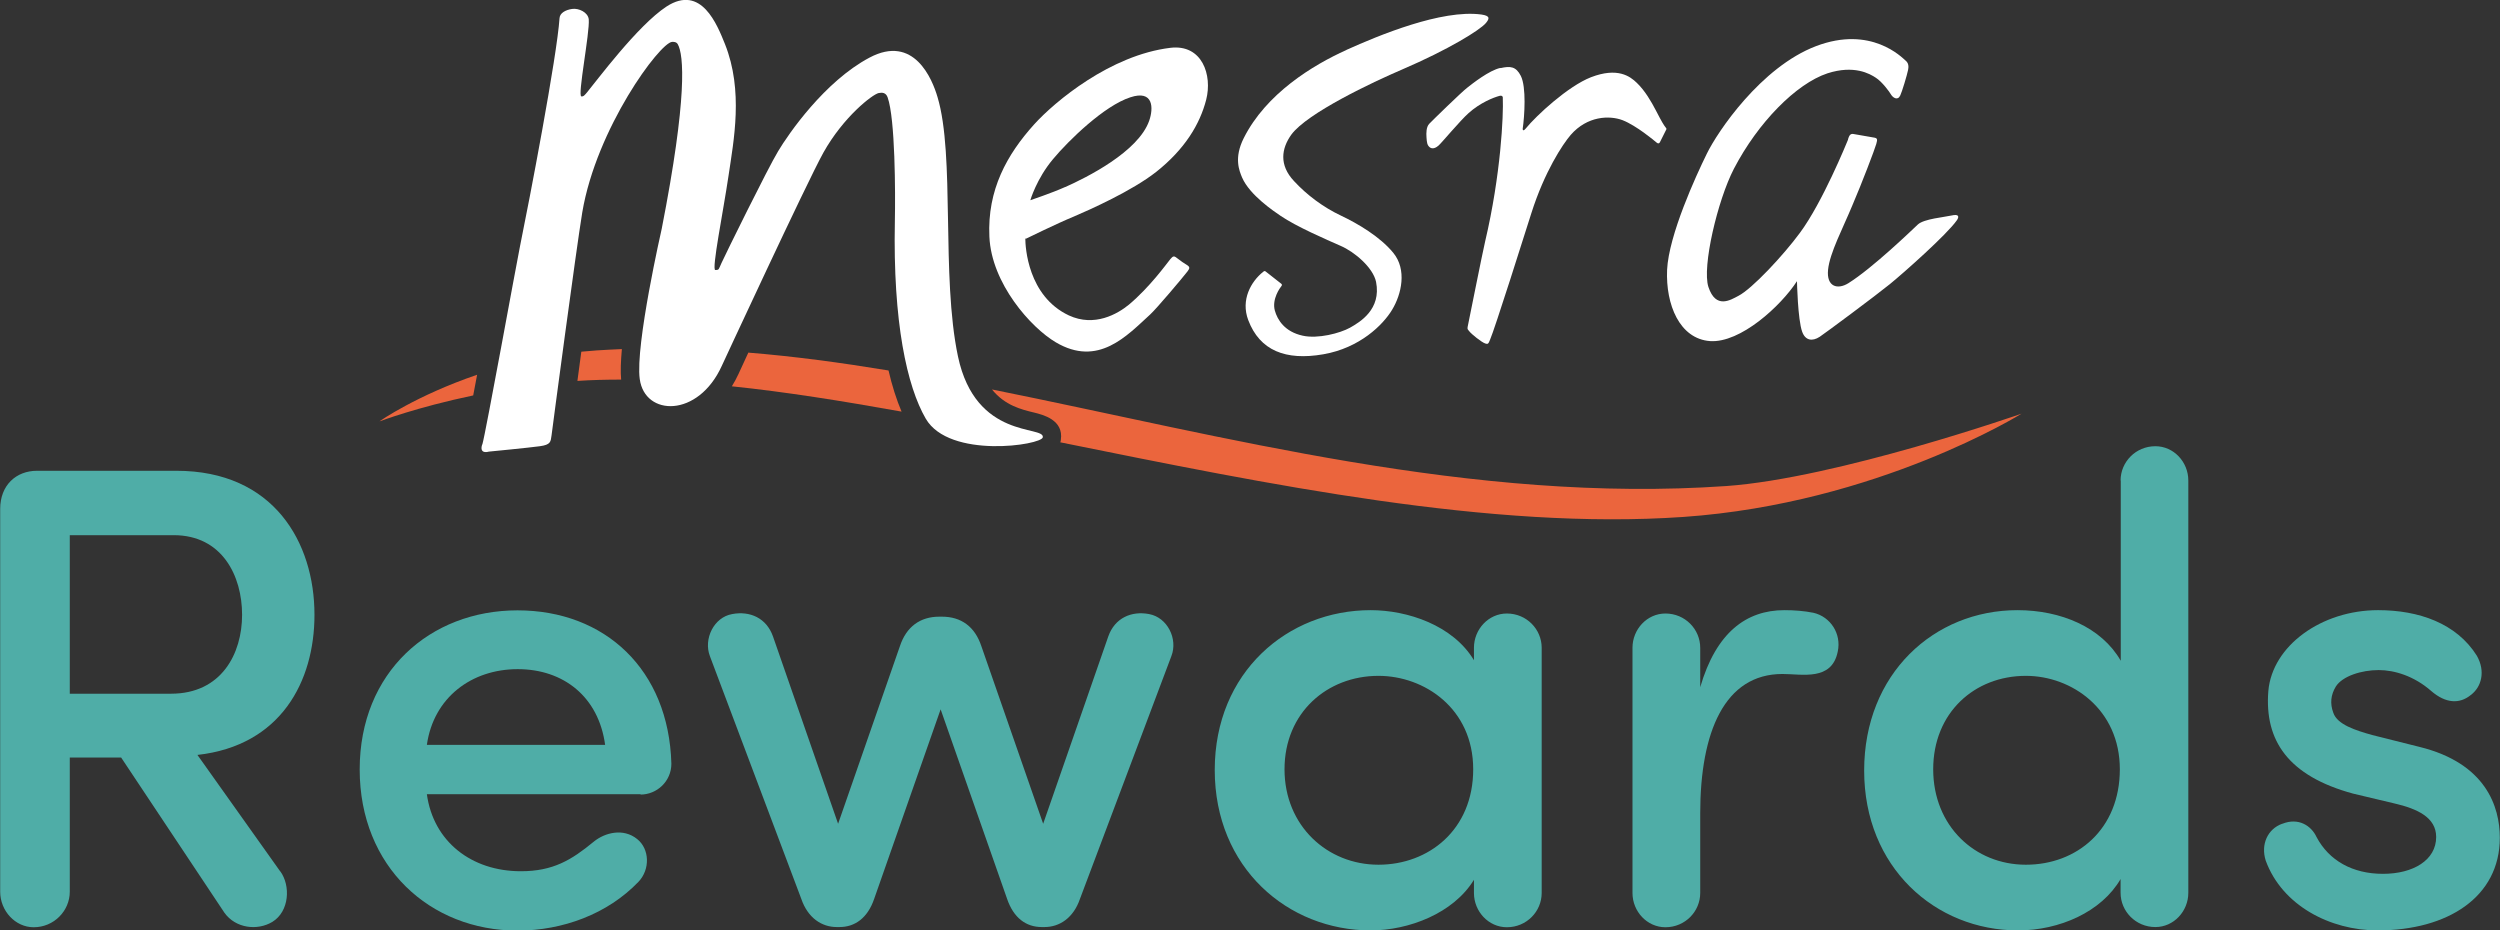 <?xml version="1.0" encoding="UTF-8"?>
<svg id="Layer_8" data-name="Layer 8" xmlns="http://www.w3.org/2000/svg" viewBox="0 0 134.35 50">
  <rect x="0" y="0" width="134.35" height="50" fill="#333333" stroke="none"/>
  <defs>
    <style>
      .cls-1 {
        fill: #fff;
      }

      .cls-2 {
        fill: #eb653d;
      }

      .cls-3 {
        fill: #4fada7;
      }
    </style>
  </defs>
  <g>
    <path class="cls-2" d="m20.41,22.64s1.97-.75,5.02-1.39c.07-.35.14-.72.21-1.11-3.26,1.11-5.23,2.49-5.23,2.49Z"/>
    <path class="cls-2" d="m33.42,18.76c-.45.02-.89.04-1.34.07-.29.02-.57.05-.84.07-.07.55-.14,1.08-.21,1.57.76-.05,1.55-.07,2.35-.07-.04-.42-.02-.99.04-1.65Z"/>
    <path class="cls-2" d="m40.22,18.94c-.32.69-.52,1.13-.53,1.15-.11.24-.23.46-.36.67,2.89.3,5.94.79,9.12,1.36-.27-.64-.51-1.38-.7-2.21-2.55-.42-5.06-.76-7.53-.96Z"/>
    <path class="cls-2" d="m92.77,26.12c-13.66.95-26.95-2.68-39.46-5.19.69.86,1.59,1.08,2.26,1.24.48.12,1.6.39,1.44,1.47,0,.05-.02.09-.03.13,11.23,2.27,23.16,4.73,33.49,4.01,10.43-.73,18.17-5.55,18.17-5.55,0,0-9.93,3.47-15.87,3.89Z"/>
  </g>
  <g>
    <path class="cls-1" d="m25.91,23.89c-.17.55.36.38.36.38,0,0,2.17-.21,2.74-.29.6-.08.58-.25.63-.58.04-.34,1.33-10.05,1.65-11.98.76-4.53,4.17-9.13,4.83-9.17.07,0,.22-.01.3.12.33.57.53,2.84-.86,9.93,0,0-1.43,6.26-1.18,8.07.27,2.01,3.14,2.09,4.41-.71,0,0,4.56-9.84,5.46-11.46,1.08-1.93,2.64-3.13,2.97-3.2.2-.04.39-.02.48.23.41,1.14.42,5.13.39,6.65-.11,5.44.65,8.88,1.66,10.62,1.27,2.18,6.23,1.42,6.29,1,.1-.65-3.61.15-4.56-4.35-.91-4.31-.15-10.79-1.1-13.94-.28-.95-1.26-3.39-3.66-2.11-2.41,1.28-4.35,4.1-4.9,5.02-.56.92-2.88,5.64-3.04,6-.17.36-.12.39-.34.39-.21,0,.43-3.16.71-5.06.28-1.9.81-4.57-.19-7.08-.42-1.04-1.27-3.23-3.14-2.02-1.56,1.02-3.8,4.05-4.27,4.61-.12.14-.19.24-.31.22-.21-.04.46-3.42.4-4.14-.04-.38-.54-.61-.89-.56-.36.05-.66.22-.68.49-.14,2.08-1.61,9.74-2.13,12.29-.17.82-1.85,10.07-2.02,10.63"/>
    <path class="cls-1" d="m72.35,2.69c-1.8.81-4.31,2.34-5.51,4.73-.54,1.07-.24,1.76-.09,2.12.41.95,1.72,1.82,2.07,2.06.85.58,2.45,1.27,3.22,1.61.75.32,1.75,1.17,1.91,1.94.29,1.48-.87,2.16-1.4,2.46-.54.3-1.73.61-2.54.43-.97-.21-1.36-.85-1.5-1.35-.17-.62.29-1.24.35-1.31.06-.07.03-.11-.04-.16-.04-.03-.72-.56-.79-.62-.06-.06-.1-.03-.15.01-.65.52-1.21,1.5-.8,2.59.62,1.64,2.01,2.19,4.03,1.84,1.97-.34,3.22-1.59,3.7-2.39.51-.84.81-2.16.06-3.07-.71-.86-1.89-1.56-2.82-2-.93-.44-1.82-1.1-2.51-1.85-.81-.86-.68-1.75-.14-2.5.86-1.16,4.35-2.81,5.96-3.5,2.47-1.06,4.17-2.11,4.49-2.49.2-.24.24-.39-.24-.46-2.14-.29-5.54,1.13-7.25,1.9"/>
    <path class="cls-1" d="m80.64,3.66c.53-.12.83-.09,1.09.42.3.6.2,2.15.1,2.84,0,.02,0,.18.16-.01.58-.71,2.28-2.28,3.51-2.76,1.43-.55,2.1-.05,2.46.3.44.42.78,1.01,1.03,1.49.33.64.42.78.53.92.05.06.04.08.01.13-.03.05-.3.59-.33.66-.04.06-.09.09-.19,0-.09-.08-1.07-.9-1.81-1.19-.71-.27-1.9-.23-2.79.79-.44.51-1.41,1.99-2.11,4.19-.33,1.04-1.98,6.27-2.23,6.83-.08.2-.11.24-.25.19-.19-.06-.75-.5-.88-.68-.06-.08-.09-.08-.07-.21.04-.18.81-4.05.94-4.59.85-3.61.99-6.8.95-7.71,0,.04.04-.17-.17-.12-.34.09-1.06.38-1.67.93-.45.4-1.44,1.59-1.61,1.74-.11.1-.31.22-.47.1-.15-.12-.16-.27-.18-.53-.02-.26-.01-.56.14-.73.16-.17,1.75-1.72,2.04-1.94.29-.23,1.19-.94,1.79-1.07"/>
    <path class="cls-1" d="m99.32,7.49c-.07.17-1.38,3.39-2.59,5.02-.89,1.21-2.58,3.02-3.31,3.39-.42.22-1.21.73-1.61-.48-.35-1.07.49-4.65,1.37-6.35,1.29-2.48,3.34-4.57,5.03-5.13,1.43-.46,2.27.02,2.6.24.33.21.73.75.82.91.09.15.35.34.49.04.09-.18.37-1.11.42-1.37.03-.15.05-.36-.14-.51-.18-.15-1.84-1.9-4.81-.77-2.96,1.13-5.3,4.61-5.87,5.79-.58,1.18-2.04,4.36-2.13,6.23-.08,1.87.67,3.71,2.31,3.83,1.63.11,3.8-1.88,4.67-3.22,0,0,.04,2.06.28,2.72.17.47.54.53.94.27.33-.22,3.02-2.22,3.77-2.83.75-.61,3.07-2.67,3.6-3.43.14-.2.11-.35-.28-.26-.39.09-1.48.18-1.81.48-.33.31-2.43,2.34-3.74,3.16-.58.36-1.18.19-1.09-.72.09-.91.8-2.24,1.3-3.45.52-1.21,1.22-3.05,1.29-3.31.08-.27.06-.32-.14-.35-.27-.05-.91-.16-1.09-.19-.18-.03-.23.11-.29.29"/>
    <path class="cls-1" d="m55.1,12.81c0,.45.13,3.1,2.34,4.14,1.38.64,2.62-.08,3.23-.58,1.12-.94,2.01-2.18,2.22-2.44.14-.16.19-.2.35-.07.2.16.41.3.53.37.18.11.18.18.05.35-.26.34-1.67,2.01-2.01,2.32-1.25,1.14-2.79,2.85-5.08,1.49-1.32-.78-3.45-3.15-3.56-5.67-.12-2.52.95-4.42,2.4-6.03,1.12-1.24,4.11-3.73,7.32-4.12,1.72-.21,2.27,1.47,1.93,2.79-.34,1.32-1.15,2.66-2.69,3.88-1.3,1.02-3.56,2.03-4.43,2.4-.88.36-2.57,1.19-2.57,1.19m2.12-2.78c1.12-.5,3.93-1.89,4.51-3.57.23-.66.24-1.67-1.02-1.25-1.39.45-3.3,2.3-4.15,3.32-.89,1.06-1.22,2.21-1.22,2.21.07-.03,1.11-.37,1.87-.71"/>
  </g>
  <g>
    <path class="cls-3" d="m15.06,46.82c.57.78.49,2.16-.42,2.72-.81.49-1.98.35-2.58-.49l-5.55-8.34h-2.76v7.21c0,1.03-.85,1.91-1.94,1.91-.99,0-1.8-.88-1.8-1.91v-20.57c0-1.27.85-2.05,1.98-2.05h7.49c5.23,0,7.42,3.85,7.42,7.74,0,3.57-1.8,7.03-6.29,7.53l4.45,6.26ZM3.75,28.76v8.52h5.44c2.72,0,3.82-2.16,3.82-4.24s-1.06-4.28-3.68-4.28H3.75Z"/>
    <path class="cls-3" d="m34.43,42.68h-11.49c.35,2.55,2.4,4.14,5.05,4.14,1.73,0,2.72-.6,3.92-1.59.6-.49,1.59-.74,2.33-.14.67.53.71,1.63.07,2.3-1.66,1.73-4.07,2.62-6.5,2.62-4.7,0-8.48-3.43-8.48-8.66s3.78-8.55,8.48-8.55,8.13,3.18,8.27,8.24c0,.95-.78,1.66-1.66,1.66Zm-1.91-2.65c-.35-2.58-2.23-4.07-4.7-4.07s-4.52,1.52-4.88,4.07h9.58Z"/>
    <path class="cls-3" d="m50.62,33.14c1.03,0,1.77.53,2.12,1.59l3.32,9.54,3.5-10.07c.35-.99,1.24-1.38,2.19-1.2.99.18,1.56,1.34,1.2,2.26l-4.91,13.04c-.35,1.03-1.1,1.52-1.91,1.52h-.14c-.85,0-1.52-.49-1.87-1.52l-3.57-10.18-3.57,10.18c-.35,1.03-1.03,1.52-1.87,1.52h-.14c-.81,0-1.56-.49-1.91-1.52l-4.91-13.04c-.35-.92.21-2.09,1.2-2.26.95-.18,1.84.21,2.19,1.2l3.5,10.07,3.32-9.54c.35-1.06,1.1-1.59,2.12-1.59h.14Z"/>
    <path class="cls-3" d="m79.21,47.28c-1.1,1.8-3.5,2.72-5.55,2.72-4.45,0-8.38-3.36-8.38-8.62s3.92-8.59,8.38-8.59c1.98,0,4.42.81,5.55,2.69v-.67c0-.99.78-1.84,1.77-1.84,1.06,0,1.87.85,1.87,1.84v13.18c0,.99-.81,1.84-1.87,1.84-.99,0-1.77-.85-1.77-1.84v-.71Zm-5.13-.81c2.69,0,5.09-1.87,5.09-5.13s-2.62-5.02-5.09-5.02c-2.76,0-5.05,1.98-5.05,5.02s2.3,5.13,5.05,5.13Z"/>
    <path class="cls-3" d="m91.37,43.71v4.28c0,.99-.81,1.84-1.87,1.84-.99,0-1.77-.85-1.77-1.84v-13.18c0-.99.78-1.84,1.77-1.84,1.06,0,1.87.85,1.87,1.84v2.12c.85-2.93,2.47-4.14,4.52-4.14.53,0,1.06.04,1.56.14.92.21,1.52,1.13,1.31,2.09-.32,1.59-1.91,1.2-2.97,1.2-3.11,0-4.42,3.11-4.42,7.49Z"/>
    <path class="cls-3" d="m113.96,25.82c0-.99.81-1.84,1.87-1.84.99,0,1.77.85,1.77,1.84v22.16c0,.99-.78,1.84-1.77,1.84-1.06,0-1.87-.85-1.87-1.84v-.74c-1.03,1.77-3.29,2.76-5.51,2.76-4.45,0-8.27-3.39-8.27-8.59s3.75-8.62,8.24-8.62c2.33,0,4.52.92,5.55,2.72v-9.69Zm-5.09,10.5c-2.76,0-4.98,1.98-4.98,5.02s2.23,5.13,4.98,5.13,5.05-1.91,5.05-5.13-2.58-5.02-5.05-5.02Z"/>
    <path class="cls-3" d="m122.65,44.27c.88-.35,1.56.11,1.84.71.67,1.27,1.94,1.98,3.57,1.98s2.86-.74,2.86-1.98c0-1.06-1.03-1.52-2.23-1.8l-2.23-.53c-3.5-.95-4.77-2.86-4.56-5.51.21-2.44,2.86-4.35,5.9-4.35,2.19,0,4.21.71,5.3,2.44.49.85.25,1.7-.32,2.12-.6.49-1.34.46-2.12-.21-.92-.81-1.98-1.13-2.83-1.13-.92,0-1.94.32-2.3.88-.28.46-.32.92-.14,1.41.21.64,1.2.95,2.09,1.2l2.55.64c3.57.88,4.31,3.22,4.31,4.88,0,3.18-2.79,4.98-6.57,4.98-2.55,0-5.13-1.34-6.01-3.75-.28-.88.11-1.7.88-1.98Z"/>
  </g>
</svg>